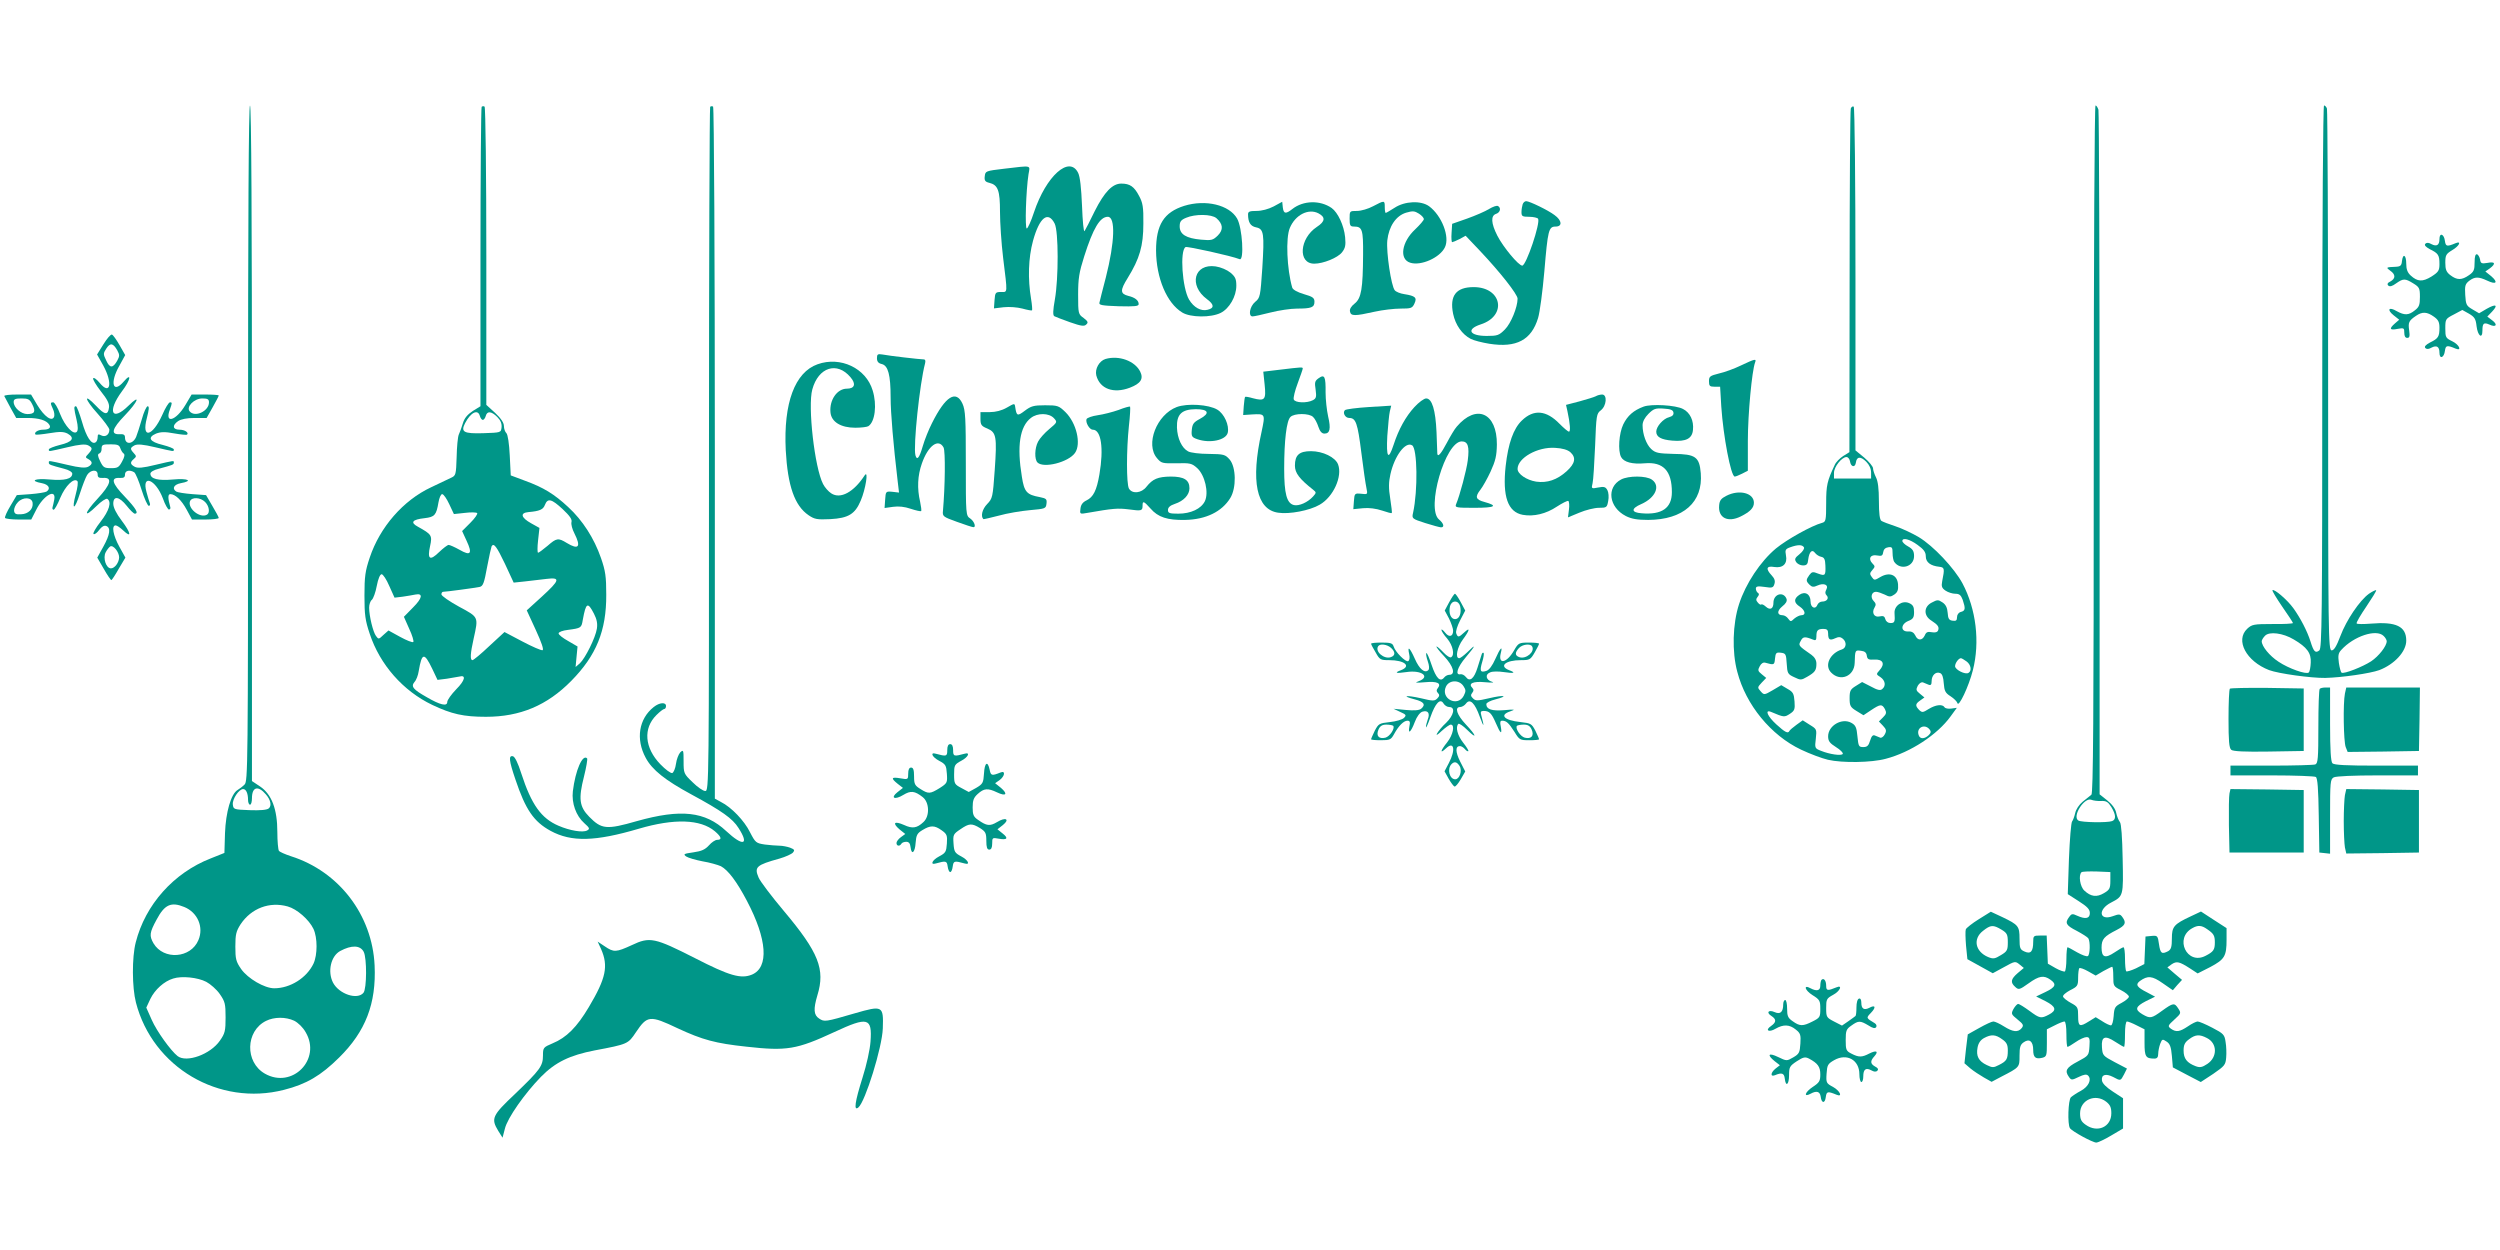 <?xml version="1.0" standalone="no"?>
<!DOCTYPE svg PUBLIC "-//W3C//DTD SVG 20010904//EN"
 "http://www.w3.org/TR/2001/REC-SVG-20010904/DTD/svg10.dtd">
<svg version="1.0" xmlns="http://www.w3.org/2000/svg"
 width="1280pt" height="640pt" viewBox="0 0 1280 640"
 preserveAspectRatio="xMidYMid meet">
<g transform="translate(0,640) scale(0.1,-0.1)"
fill="#009688" stroke="none">
<path d="M1270 4130 c0 -1666 -1 -1731 -18 -1747 -10 -10 -26 -22 -36 -28 -33
-20 -60 -113 -64 -221 l-3 -101 -70 -28 c-190 -74 -335 -237 -384 -430 -20
-77 -19 -231 1 -308 86 -332 426 -532 758 -447 115 29 189 73 282 165 136 134
191 277 182 472 -12 258 -182 481 -428 559 -30 10 -58 22 -62 28 -4 6 -8 49
-8 96 0 117 -29 193 -88 233 l-42 28 0 1730 c0 1146 -3 1729 -10 1729 -7 0
-10 -583 -10 -1730z m91 -1797 c25 -28 31 -59 15 -72 -9 -8 -44 -11 -98 -9
-81 3 -83 4 -86 29 -3 27 31 79 53 79 15 0 25 -22 25 -56 0 -13 5 -24 10 -24
6 0 10 15 10 33 0 58 31 67 71 20z m-417 -577 c68 -28 100 -103 72 -169 -39
-94 -178 -104 -230 -17 -22 39 -21 54 16 122 41 77 74 92 142 64z m529 3 c47
-13 109 -67 132 -115 21 -45 21 -133 0 -178 -35 -73 -119 -126 -201 -126 -50
0 -135 50 -169 98 -27 39 -30 52 -30 116 0 62 4 78 27 114 55 82 148 117 241
91z m389 -232 c17 -32 16 -190 -1 -210 -31 -38 -125 -7 -156 52 -29 57 -11
136 37 162 58 31 102 30 120 -4z m-806 -154 c21 -11 53 -39 69 -62 27 -39 30
-50 30 -120 0 -69 -3 -82 -29 -119 -48 -70 -171 -115 -217 -79 -35 28 -106
126 -132 185 l-28 63 21 45 c23 47 70 90 117 104 43 14 125 6 169 -17z m450
-199 c20 -10 45 -34 59 -59 82 -139 -69 -292 -209 -212 -103 59 -99 218 6 270
42 21 101 21 144 1z"/>
<path d="M2466 5853 c-3 -3 -6 -350 -6 -770 l0 -763 -39 -24 c-27 -18 -43 -36
-51 -63 -6 -21 -16 -47 -21 -58 -5 -11 -10 -63 -11 -115 -3 -90 -4 -95 -28
-106 -14 -7 -60 -29 -103 -49 -143 -67 -262 -204 -314 -360 -23 -68 -27 -97
-27 -195 0 -98 4 -127 27 -195 52 -158 171 -293 320 -364 99 -47 160 -61 275
-61 175 0 313 58 437 184 128 130 180 257 179 441 0 93 -4 122 -27 188 -35
101 -94 193 -168 261 -72 67 -126 100 -222 135 l-72 27 -5 101 c-3 62 -10 107
-17 115 -7 6 -13 23 -13 37 0 16 -15 39 -45 67 l-45 41 0 761 c0 419 -4 763
-9 766 -4 3 -11 3 -15 -1z m-9 -1583 c3 -11 10 -20 15 -20 5 0 12 9 15 20 7
27 29 25 59 -5 17 -17 24 -34 22 -53 -3 -27 -3 -27 -94 -30 -100 -3 -116 6
-93 51 29 56 66 74 76 37z m-157 -451 l24 -51 56 6 c31 4 59 3 63 -1 4 -4 -11
-26 -35 -50 l-42 -42 23 -50 c31 -66 21 -79 -36 -46 -25 14 -50 25 -56 25 -6
0 -28 -17 -49 -37 -47 -46 -61 -37 -46 31 12 55 8 60 -62 99 -41 22 -30 37 34
44 52 6 60 16 71 81 4 23 12 42 19 42 7 0 23 -23 36 -51z m581 -26 c36 -34 49
-52 45 -66 -3 -11 4 -37 15 -58 35 -69 22 -86 -39 -49 -44 27 -52 26 -99 -15
-23 -19 -44 -35 -48 -35 -4 0 -4 29 0 64 l7 63 -43 24 c-52 29 -57 53 -14 57
58 5 76 13 85 37 14 36 34 31 91 -22z m-296 -279 l45 -97 57 6 c32 4 82 10
111 13 73 9 69 -6 -24 -91 l-77 -70 46 -100 c30 -65 42 -101 35 -104 -7 -2
-53 18 -104 45 l-91 48 -78 -72 c-42 -40 -81 -72 -86 -72 -13 0 -11 34 6 110
25 113 27 109 -75 164 -49 27 -90 55 -90 63 0 7 4 13 9 13 15 0 164 20 187 25
17 4 23 19 38 102 10 54 21 101 23 106 11 19 26 -1 68 -89z m-592 -114 l27
-60 42 5 c24 4 53 8 65 11 40 8 36 -18 -12 -66 l-47 -48 27 -61 c16 -34 25
-65 21 -68 -4 -4 -34 8 -67 26 l-60 33 -26 -23 c-24 -23 -25 -23 -38 -5 -15
20 -35 102 -35 145 0 16 6 34 14 40 7 6 19 38 25 71 7 37 17 60 25 60 7 0 25
-27 39 -60z m1048 -142 c15 -29 19 -51 15 -77 -7 -46 -60 -152 -87 -177 l-22
-19 5 53 5 52 -48 28 c-27 15 -49 32 -49 39 0 7 21 15 48 18 68 9 69 10 76 52
16 88 25 93 57 31z m-828 -282 l27 -57 48 6 c26 4 54 9 64 11 36 10 29 -20
-16 -65 -25 -26 -46 -55 -46 -65 0 -24 -36 -16 -106 25 -69 39 -81 54 -62 77
9 9 19 35 22 57 16 94 28 96 69 11z"/>
<path d="M3636 5853 c-3 -3 -6 -793 -6 -1755 0 -1713 0 -1748 -19 -1748 -11 0
-40 20 -65 45 -45 43 -46 46 -46 107 0 58 -1 61 -17 46 -9 -10 -19 -36 -22
-59 -3 -23 -12 -44 -19 -47 -8 -2 -35 18 -61 45 -81 84 -89 184 -20 252 17 17
35 31 40 31 5 0 9 7 9 15 0 21 -33 19 -63 -5 -76 -60 -93 -164 -41 -260 33
-62 100 -115 233 -187 157 -85 212 -124 242 -172 57 -88 24 -97 -63 -16 -108
101 -232 114 -457 51 -156 -45 -181 -42 -244 22 -51 52 -56 92 -27 206 12 48
19 90 16 93 -23 24 -60 -61 -73 -168 -7 -61 16 -126 59 -164 27 -24 29 -29 14
-37 -22 -12 -88 -1 -146 24 -89 38 -139 108 -191 268 -17 54 -33 86 -43 88
-23 5 -20 -22 13 -119 52 -155 94 -216 180 -263 107 -58 228 -55 452 11 181
53 315 49 389 -13 34 -29 38 -44 12 -44 -10 0 -29 -13 -42 -28 -20 -22 -38
-30 -80 -36 -49 -7 -53 -9 -37 -21 10 -7 48 -18 84 -25 37 -6 78 -18 94 -25
37 -20 81 -78 133 -177 104 -197 114 -341 26 -378 -56 -23 -114 -7 -293 85
-205 104 -230 110 -322 66 -81 -37 -92 -38 -139 -6 l-36 24 17 -37 c39 -88 26
-150 -62 -298 -61 -103 -115 -157 -186 -186 -47 -20 -49 -22 -49 -62 0 -54
-15 -74 -142 -196 -119 -112 -125 -127 -87 -190 l22 -35 12 46 c13 55 102 181
185 266 74 75 147 110 275 135 170 32 171 33 211 93 58 86 71 88 214 20 127
-59 193 -77 352 -94 206 -23 256 -15 450 75 172 80 194 74 185 -49 -3 -42 -20
-119 -41 -185 -39 -124 -46 -173 -21 -152 35 29 122 308 125 405 4 116 -1 118
-143 77 -151 -44 -156 -45 -183 -27 -28 18 -30 48 -9 119 41 133 7 219 -171
431 -64 76 -123 154 -130 172 -23 54 -12 64 107 97 31 9 62 23 69 31 10 12 8
16 -15 25 -14 5 -39 10 -54 10 -16 0 -49 3 -75 6 -45 7 -48 9 -76 63 -29 59
-95 128 -149 155 l-31 17 0 1769 c0 977 -4 1771 -9 1774 -4 3 -11 3 -15 -1z"/>
<path d="M9476 5844 c-3 -9 -6 -408 -6 -887 l-1 -872 -32 -20 c-17 -11 -37
-31 -43 -45 -39 -83 -44 -104 -44 -196 0 -89 -2 -96 -21 -101 -53 -14 -180
-85 -236 -131 -80 -67 -155 -180 -189 -285 -33 -101 -37 -244 -9 -347 44 -169
172 -325 326 -398 46 -22 108 -45 138 -52 73 -17 223 -15 296 5 127 33 265
124 332 217 l32 44 -29 -4 c-15 -2 -31 1 -34 7 -11 17 -45 13 -81 -9 -30 -19
-34 -19 -49 -5 -21 22 -20 31 6 49 l21 15 -23 19 c-20 16 -21 21 -11 41 8 13
18 20 27 17 8 -3 21 -9 29 -12 11 -4 15 1 15 19 0 29 21 50 43 41 11 -4 17
-21 19 -52 3 -40 8 -50 35 -67 17 -11 33 -27 35 -35 6 -24 58 85 79 168 37
145 17 313 -53 445 -42 78 -149 192 -224 237 -32 19 -85 44 -118 55 -34 11
-67 24 -73 28 -9 6 -13 38 -13 101 0 64 -5 103 -15 122 -8 16 -15 37 -15 46 0
9 -20 34 -45 55 l-45 37 0 878 c0 505 -4 879 -9 882 -5 3 -12 -1 -15 -10z m-4
-1806 c4 -29 26 -34 30 -7 4 32 24 34 53 5 16 -16 25 -36 25 -56 l0 -30 -95 0
-95 0 0 29 c0 31 40 81 64 81 8 0 16 -10 18 -22z m346 -428 c32 -23 42 -37 42
-58 0 -31 24 -49 70 -54 26 -3 27 -9 14 -74 -5 -26 -2 -35 17 -48 13 -9 36
-16 50 -16 21 0 29 -7 38 -31 15 -45 14 -56 -9 -62 -12 -3 -20 -14 -20 -27 0
-16 -5 -21 -22 -18 -19 2 -24 10 -26 41 -2 26 -10 42 -27 53 -21 14 -26 14
-54 -1 -42 -21 -43 -67 -3 -92 34 -22 42 -33 35 -51 -4 -9 -15 -12 -32 -9 -21
4 -29 1 -36 -16 -13 -28 -37 -28 -49 0 -7 14 -18 21 -35 20 -40 -3 -41 36 -2
53 26 10 31 18 31 46 0 27 -5 37 -25 46 -35 16 -77 -13 -75 -50 3 -46 1 -52
-21 -52 -12 0 -23 8 -26 20 -4 15 -11 18 -29 14 -28 -7 -43 19 -26 46 8 13 7
21 -5 33 -18 18 -11 47 12 47 9 0 29 -7 44 -14 25 -13 31 -13 50 0 17 12 21
24 19 52 -4 49 -43 65 -90 38 -30 -18 -32 -18 -44 -1 -12 16 -11 21 2 36 15
17 15 20 1 34 -24 24 -10 48 24 41 23 -4 28 -2 31 17 2 14 11 23 26 25 19 3
22 -1 22 -30 0 -18 4 -38 8 -44 31 -46 102 -27 102 29 0 25 -7 36 -30 49 -17
9 -30 22 -30 28 0 19 37 10 78 -20z m-582 -12 c4 -6 -5 -21 -22 -35 -24 -19
-27 -26 -18 -40 6 -10 22 -18 35 -18 19 0 25 6 27 30 5 40 20 55 35 34 7 -9
21 -18 32 -20 15 -3 20 -13 21 -44 2 -52 -1 -55 -37 -42 -27 11 -32 10 -45 -7
-18 -25 -18 -31 1 -50 12 -12 21 -13 40 -4 33 15 59 4 46 -20 -7 -13 -7 -22 1
-30 14 -14 2 -32 -22 -32 -10 0 -20 -7 -24 -15 -10 -28 -36 -17 -36 15 0 38
-28 55 -58 34 -29 -20 -28 -40 3 -60 28 -19 33 -44 8 -44 -9 0 -25 -8 -36 -17
-18 -17 -19 -17 -32 0 -6 9 -19 17 -28 17 -29 0 -30 22 -2 45 19 15 26 27 22
39 -16 40 -67 25 -67 -20 0 -31 -17 -40 -39 -20 -10 9 -20 14 -23 11 -3 -3
-11 1 -18 10 -10 11 -10 18 -1 29 8 10 9 16 1 21 -5 3 -10 13 -10 21 0 12 9
14 44 9 39 -6 45 -5 51 15 5 15 1 28 -14 44 -32 34 -27 50 13 43 45 -7 69 17
60 60 -5 27 -3 32 22 41 39 14 61 14 70 0z m124 -441 c0 -32 8 -38 36 -25 17
8 27 8 39 -2 21 -17 19 -47 -4 -55 -62 -19 -92 -83 -55 -119 47 -48 118 -18
120 50 2 66 2 66 32 62 19 -2 28 -9 30 -25 3 -19 9 -22 40 -20 43 2 55 -22 25
-55 -18 -20 -17 -21 5 -35 25 -17 29 -45 9 -61 -10 -9 -25 -5 -58 13 l-45 23
-32 -20 c-28 -17 -32 -25 -32 -63 0 -39 4 -46 35 -65 l36 -22 39 26 c48 32 56
32 71 5 9 -18 7 -25 -10 -42 l-21 -21 21 -22 c17 -18 19 -26 9 -44 -6 -12 -17
-19 -23 -17 -7 3 -19 8 -27 11 -11 5 -18 -3 -25 -26 -8 -26 -15 -33 -35 -33
-23 0 -25 4 -30 55 -4 45 -9 57 -31 69 -48 27 -119 -14 -119 -69 0 -24 8 -35
40 -55 23 -14 38 -30 35 -35 -7 -11 -68 -2 -112 16 -31 12 -32 14 -26 62 5 48
5 49 -31 71 l-36 23 -32 -23 c-18 -13 -34 -27 -36 -31 -7 -16 -23 -7 -67 33
-46 42 -61 78 -27 64 66 -28 68 -28 96 -10 24 16 27 23 24 63 -3 40 -7 49 -36
65 l-32 19 -44 -26 c-43 -25 -44 -25 -61 -6 -18 20 -17 21 5 45 l23 24 -23 19
c-20 16 -21 21 -10 41 7 14 18 21 28 18 46 -13 47 -12 50 21 3 29 6 33 30 30
25 -3 27 -7 30 -56 3 -49 5 -54 38 -69 33 -16 36 -16 67 2 40 23 47 33 47 67
0 18 -9 33 -25 45 -69 48 -68 48 -55 72 11 22 21 23 63 6 13 -6 17 -2 17 17 0
31 7 38 37 38 17 0 23 -6 23 -23z m708 -143 c23 -16 29 -48 11 -59 -16 -11
-69 16 -69 34 0 16 18 41 30 41 3 0 16 -7 28 -16z m-189 -348 c9 -11 8 -18 -4
-30 -21 -20 -44 -21 -51 -1 -15 38 29 62 55 31z"/>
<path d="M10720 4100 c0 -1395 -3 -1761 -12 -1769 -7 -6 -27 -22 -45 -36 -18
-15 -34 -39 -38 -58 -4 -17 -11 -37 -16 -43 -5 -6 -12 -92 -16 -192 l-6 -180
56 -36 c44 -28 57 -42 57 -61 0 -28 -22 -33 -66 -13 -23 11 -28 10 -40 -7 -23
-31 -16 -43 39 -71 28 -15 55 -32 59 -38 11 -17 9 -84 -2 -91 -6 -4 -30 5 -55
19 -24 14 -46 26 -49 26 -3 0 -6 -27 -6 -59 0 -33 -4 -62 -8 -65 -4 -2 -26 5
-47 17 l-40 23 -3 72 -3 72 -34 0 c-33 0 -35 -2 -35 -32 0 -50 -13 -64 -44
-50 -23 10 -26 17 -26 66 0 64 -6 71 -87 110 l-60 28 -61 -38 c-34 -21 -64
-45 -67 -52 -3 -8 -2 -45 1 -83 l7 -70 65 -36 65 -36 57 31 c56 31 58 32 80
14 l22 -18 -31 -26 c-36 -31 -39 -48 -13 -71 17 -16 22 -15 68 18 54 39 78 43
112 19 33 -23 27 -38 -25 -63 l-48 -23 48 -24 c54 -28 59 -47 17 -69 -40 -21
-46 -20 -100 20 -26 19 -52 35 -57 35 -5 0 -16 -12 -24 -26 -13 -25 -12 -27
21 -54 30 -24 32 -30 21 -44 -19 -23 -45 -20 -91 9 -22 14 -46 25 -54 25 -8 0
-40 -15 -72 -33 l-59 -33 -9 -74 -8 -74 30 -26 c17 -14 49 -35 70 -47 l39 -22
49 26 c95 49 94 48 94 108 0 44 4 57 22 69 29 20 48 4 48 -40 0 -38 12 -48 46
-40 23 6 24 11 24 76 l0 70 40 20 c21 11 44 20 50 20 6 0 10 -27 10 -65 0 -36
2 -65 6 -65 3 0 22 11 42 25 20 14 45 25 55 25 15 0 18 -7 15 -47 -3 -47 -4
-48 -60 -78 -59 -31 -68 -47 -45 -79 12 -17 15 -17 50 0 27 13 40 15 48 7 20
-20 2 -57 -37 -78 -21 -11 -43 -26 -51 -33 -14 -14 -18 -138 -5 -158 10 -16
116 -74 135 -74 8 0 43 16 76 36 l61 36 0 78 0 77 -52 34 c-34 22 -54 42 -56
57 -4 30 19 37 57 18 39 -21 38 -21 56 13 l15 30 -63 33 c-60 32 -62 34 -65
76 -4 55 15 63 68 28 22 -14 42 -26 45 -26 3 0 5 29 5 65 0 38 4 65 10 65 6 0
29 -9 50 -20 l40 -20 0 -69 c0 -72 6 -81 51 -81 13 0 19 7 19 24 0 14 5 37 10
51 10 26 12 26 33 12 17 -11 23 -27 27 -73 l5 -59 72 -38 71 -37 64 42 c58 40
63 46 66 83 2 22 1 58 -3 80 -5 37 -10 43 -68 73 -34 18 -68 32 -75 32 -7 0
-30 -11 -50 -25 -42 -28 -60 -31 -87 -12 -17 13 -16 16 18 47 34 31 35 33 20
56 -20 31 -26 30 -83 -11 -55 -40 -61 -41 -101 -18 -40 24 -36 39 18 67 l47
23 -41 22 c-52 26 -61 40 -37 58 40 29 63 27 117 -11 l52 -36 23 27 24 26 -38
32 -37 32 22 16 c26 17 39 14 95 -22 l38 -25 65 33 c73 39 83 55 83 140 l0 59
-65 42 -66 43 -51 -24 c-88 -41 -98 -53 -98 -114 0 -43 -4 -56 -19 -65 -33
-17 -40 -12 -47 36 -6 43 -8 45 -38 42 l-31 -3 -3 -71 -3 -70 -43 -22 c-24
-11 -47 -18 -50 -15 -3 4 -6 33 -6 65 0 32 -3 58 -8 58 -4 0 -24 -12 -45 -26
-49 -33 -67 -26 -67 24 0 44 13 58 78 91 44 23 50 36 29 65 -12 17 -17 17 -50
5 -70 -25 -77 35 -8 70 63 33 63 32 59 224 -2 110 -7 179 -14 188 -7 8 -15 29
-19 47 -4 21 -21 44 -46 64 l-39 31 0 1741 c0 958 -3 1751 -6 1764 -4 12 -10
22 -15 22 -5 0 -9 -748 -9 -1760z m37 -1801 c27 1 36 -4 53 -31 24 -40 25 -64
4 -72 -24 -9 -157 -7 -173 3 -33 21 31 121 67 106 9 -4 32 -7 49 -6z m48 -408
c0 -40 -4 -47 -33 -64 -37 -22 -67 -18 -100 13 -22 20 -31 78 -15 94 4 4 39 5
78 4 l70 -3 0 -44z m-557 -251 c28 -17 32 -25 32 -64 0 -40 -3 -47 -35 -66
-31 -19 -39 -21 -66 -10 -66 28 -79 93 -26 134 39 31 52 32 95 6z m1052 3 c34
-23 40 -33 40 -68 0 -38 -7 -48 -48 -69 -95 -49 -161 91 -67 142 28 16 47 15
75 -5z m-531 -215 c22 12 42 22 45 22 4 0 6 -22 6 -50 0 -48 1 -50 40 -70 22
-11 40 -26 40 -33 0 -6 -17 -21 -38 -32 -34 -18 -37 -24 -40 -67 -2 -27 -8
-48 -14 -48 -6 0 -26 9 -44 21 l-34 21 -34 -21 c-49 -31 -56 -27 -56 27 0 44
-2 48 -37 67 -20 11 -38 25 -40 32 -3 7 14 21 36 33 38 19 41 23 41 64 0 23 3
45 6 49 4 3 24 -4 45 -16 l39 -22 39 23z m-518 -349 c23 -16 29 -28 29 -57 0
-45 -6 -55 -46 -75 -27 -14 -33 -14 -62 0 -42 20 -55 46 -47 89 4 23 15 39 33
49 37 20 59 19 93 -6z m1049 6 c53 -27 54 -97 2 -132 -27 -18 -38 -20 -60 -12
-45 17 -62 39 -62 80 0 29 6 42 28 58 33 25 54 26 92 6z m-516 -326 c20 -16
26 -29 26 -59 0 -70 -71 -102 -131 -59 -23 16 -29 28 -29 59 0 68 78 103 134
59z"/>
<path d="M11890 4471 c0 -1239 -2 -1390 -15 -1401 -20 -16 -29 -7 -45 45 -17
54 -52 121 -88 171 -31 43 -99 101 -107 92 -3 -2 20 -40 50 -84 30 -43 55 -81
55 -84 0 -3 -47 -6 -104 -5 -97 0 -106 -2 -130 -24 -63 -59 -5 -167 112 -212
48 -18 215 -41 287 -40 85 2 230 23 277 40 78 30 138 95 138 151 0 73 -52 98
-181 87 -38 -3 -71 -3 -73 1 -3 4 20 43 50 87 29 43 52 80 50 83 -3 2 -19 -6
-37 -18 -48 -35 -115 -134 -146 -216 -20 -53 -33 -74 -45 -74 -17 0 -18 72
-18 1379 0 759 -3 1386 -6 1395 -3 9 -10 16 -15 16 -5 0 -9 -581 -9 -1389z
m-146 -1345 c68 -40 90 -70 87 -119 -1 -23 -5 -45 -10 -50 -12 -12 -103 20
-155 55 -46 30 -86 79 -86 105 0 6 8 19 17 28 22 23 92 14 147 -19z m460 18
c9 -8 16 -21 16 -27 0 -25 -41 -77 -80 -103 -43 -28 -139 -66 -151 -58 -4 2
-10 24 -14 50 -5 37 -3 50 12 66 64 71 180 109 217 72z"/>
<path d="M5140 5536 c-93 -11 -95 -12 -98 -38 -3 -22 2 -29 23 -34 45 -11 55
-39 55 -149 0 -55 7 -161 16 -235 23 -188 24 -175 -11 -175 -28 0 -30 -3 -33
-42 l-3 -42 50 6 c30 3 69 0 96 -7 25 -7 47 -11 49 -9 2 2 0 29 -5 59 -17 102
-14 209 10 297 33 120 77 155 111 88 20 -40 20 -280 1 -388 -10 -56 -11 -81
-3 -86 5 -3 42 -17 81 -31 57 -20 73 -22 83 -11 11 10 8 16 -14 33 -27 19 -28
22 -28 119 0 83 5 114 31 196 46 145 81 203 121 203 40 0 36 -129 -10 -310
-17 -63 -31 -122 -33 -130 -3 -12 13 -15 99 -18 82 -2 102 0 102 11 0 19 -19
34 -53 42 -42 11 -43 28 -3 92 61 99 80 164 80 278 1 85 -3 107 -22 142 -25
48 -47 63 -91 63 -45 0 -86 -42 -136 -141 -24 -50 -48 -96 -52 -102 -5 -7 -10
51 -13 128 -4 94 -10 150 -20 170 -45 91 -164 -16 -226 -202 -15 -46 -32 -83
-37 -83 -10 0 -4 194 9 278 8 48 21 45 -126 28z"/>
<path d="M6521 5343 c-27 -14 -61 -23 -88 -23 -34 0 -43 -3 -43 -17 0 -41 12
-61 41 -67 40 -8 43 -31 32 -209 -10 -145 -11 -152 -37 -173 -28 -24 -36 -74
-13 -74 8 0 49 9 92 20 43 11 104 20 136 20 73 0 89 6 89 35 0 20 -9 26 -54
39 -34 10 -57 23 -60 34 -27 94 -34 254 -12 305 28 67 95 101 146 75 38 -20
35 -42 -8 -70 -89 -59 -98 -188 -13 -188 46 0 120 30 142 58 17 22 20 36 16
78 -6 60 -37 126 -69 149 -59 41 -145 39 -201 -5 -34 -27 -45 -25 -49 8 l-3
29 -44 -24z"/>
<path d="M7030 5344 c-24 -13 -61 -24 -82 -24 -38 0 -38 0 -38 -40 0 -35 3
-40 23 -40 42 0 47 -16 46 -144 -1 -174 -9 -223 -43 -250 -18 -14 -27 -29 -24
-41 4 -24 24 -24 126 -1 40 9 100 16 133 16 54 0 60 2 71 26 14 30 5 39 -52
48 -21 3 -43 12 -49 20 -18 22 -44 194 -38 255 8 72 44 126 96 142 34 10 44 9
66 -5 14 -9 25 -21 25 -28 0 -6 -20 -29 -44 -52 -70 -65 -83 -153 -26 -171 55
-18 153 26 178 79 26 53 -16 162 -81 210 -41 30 -124 27 -177 -8 -22 -14 -42
-26 -45 -26 -3 0 -5 14 -5 30 0 35 -1 35 -60 4z"/>
<path d="M7796 5354 c-3 -9 -6 -27 -6 -40 0 -21 4 -24 39 -24 22 0 43 -5 46
-10 13 -21 -61 -240 -81 -240 -19 0 -98 95 -128 154 -32 63 -34 102 -6 111 21
7 27 30 10 40 -6 4 -26 -3 -46 -15 -19 -12 -70 -34 -112 -49 l-77 -27 -3 -47
c-2 -26 0 -47 3 -47 3 0 20 7 38 16 l31 17 75 -79 c101 -107 191 -221 191
-243 0 -44 -34 -127 -65 -158 -30 -30 -38 -33 -93 -33 -88 0 -107 34 -31 59
137 44 109 191 -36 191 -90 0 -124 -44 -105 -137 12 -57 46 -105 90 -128 15
-8 58 -19 95 -25 139 -22 216 19 250 132 9 29 23 136 32 238 18 213 22 230 58
230 35 0 33 31 -6 59 -33 25 -128 71 -145 71 -7 0 -15 -7 -18 -16z"/>
<path d="M6063 5346 c-104 -33 -144 -97 -144 -229 1 -141 55 -269 134 -317 42
-26 147 -27 197 -2 44 22 80 84 80 139 0 34 -5 46 -30 67 -17 14 -49 28 -76
32 -110 16 -140 -97 -44 -168 37 -27 38 -46 3 -54 -34 -9 -71 12 -95 52 -35
60 -48 251 -18 269 8 5 234 -45 277 -62 24 -10 14 161 -13 208 -40 70 -161 99
-271 65z m165 -63 c34 -30 37 -59 7 -89 -25 -24 -32 -26 -86 -21 -76 7 -109
27 -109 68 0 24 6 33 33 44 46 20 130 19 155 -2z"/>
<path d="M12490 5176 c0 -31 -14 -40 -41 -26 -14 8 -24 9 -31 2 -7 -7 1 -16
23 -28 43 -21 49 -30 49 -76 0 -33 -5 -41 -41 -64 -46 -28 -71 -27 -107 6 -16
15 -22 32 -22 60 0 45 -17 55 -22 13 -2 -23 -8 -28 -33 -29 -49 -2 -50 -3 -27
-20 28 -19 28 -40 1 -55 -15 -7 -18 -14 -11 -21 7 -7 20 -4 40 11 37 26 46 26
88 0 31 -19 34 -25 34 -69 0 -41 -4 -52 -26 -69 -32 -26 -53 -26 -93 -4 -40
24 -52 8 -16 -21 l29 -23 -22 -19 c-31 -27 -27 -36 13 -28 33 6 35 5 35 -20 0
-17 5 -26 15 -26 12 0 14 8 10 38 -6 41 -2 50 35 75 32 22 56 21 91 -4 23 -16
29 -28 29 -57 0 -46 -6 -55 -49 -76 -22 -12 -30 -21 -23 -28 7 -7 17 -6 31 2
27 14 41 5 41 -26 0 -35 24 -26 28 10 4 28 10 30 55 11 34 -14 18 21 -18 38
-33 16 -35 20 -35 65 0 48 1 50 44 72 l43 23 34 -19 c29 -17 35 -27 39 -64 6
-50 30 -68 30 -23 0 38 7 44 36 31 34 -16 44 0 14 22 l-25 19 24 25 c33 35 21
42 -27 15 l-39 -23 -34 20 c-31 18 -34 24 -37 74 -3 47 0 56 20 72 29 22 48
22 93 1 46 -22 57 -9 20 23 l-30 24 23 16 c32 24 27 36 -12 28 -30 -5 -35 -3
-38 17 -2 12 -9 24 -15 27 -9 2 -13 -10 -13 -41 0 -39 -4 -49 -29 -66 -37 -26
-61 -26 -95 0 -21 16 -26 29 -26 64 0 39 4 45 35 64 36 21 50 49 18 36 -45
-19 -51 -17 -55 11 -4 36 -28 45 -28 10z"/>
<path d="M530 4638 l-33 -53 32 -57 c49 -90 36 -155 -19 -88 -15 18 -30 29
-33 23 -3 -5 15 -35 39 -66 33 -41 45 -64 42 -84 -5 -40 -22 -38 -66 9 -66 69
-60 35 7 -39 33 -37 61 -75 61 -83 0 -26 -21 -40 -42 -29 -15 8 -18 6 -18 -10
0 -11 -5 -23 -11 -26 -20 -13 -47 27 -69 105 -13 44 -27 80 -31 80 -12 0 -11
-9 3 -69 8 -35 8 -55 1 -62 -17 -17 -60 28 -85 91 -12 33 -29 60 -35 60 -16 0
-16 -3 -2 -34 7 -14 9 -32 6 -40 -11 -27 -50 1 -86 60 l-32 54 -70 0 c-39 0
-69 -3 -67 -8 2 -4 16 -31 32 -60 l29 -52 59 0 c57 0 96 -12 110 -34 11 -16
-1 -26 -32 -26 -26 0 -48 -15 -38 -25 2 -2 34 1 71 7 54 9 73 8 93 -2 39 -22
25 -43 -39 -58 -31 -8 -57 -18 -57 -23 0 -12 -4 -12 95 11 63 15 91 17 106 10
23 -13 24 -18 2 -43 -17 -18 -17 -19 0 -28 22 -13 22 -26 -2 -39 -15 -7 -43
-5 -106 10 -100 23 -95 23 -95 11 0 -10 6 -12 78 -31 25 -6 42 -17 42 -25 0
-27 -39 -37 -116 -30 -77 7 -105 -7 -39 -19 35 -7 46 -28 23 -43 -7 -4 -44
-10 -82 -13 l-70 -5 -32 -54 c-18 -30 -31 -58 -28 -63 3 -4 34 -8 69 -8 l65 0
25 49 c37 75 103 112 93 54 -3 -16 -7 -33 -9 -40 -2 -6 0 -12 5 -13 5 -1 21
27 35 62 26 61 69 103 87 85 5 -4 1 -35 -8 -67 -23 -86 -6 -83 21 3 13 40 29
82 37 95 18 28 54 30 54 3 0 -15 6 -19 27 -18 51 4 41 -33 -28 -107 -69 -74
-73 -104 -5 -37 24 24 49 40 55 37 24 -15 10 -61 -34 -117 -25 -32 -41 -60
-36 -63 5 -4 18 6 29 21 13 17 25 24 36 20 24 -9 20 -43 -15 -106 l-31 -56 33
-57 c18 -32 36 -58 39 -58 3 0 20 26 38 58 l34 57 -31 56 c-32 58 -41 109 -19
109 7 0 24 -12 39 -26 44 -42 40 -13 -7 49 -29 38 -44 69 -44 88 0 42 30 38
69 -11 17 -22 36 -40 41 -40 22 0 6 27 -51 87 -66 68 -74 99 -26 96 21 -1 27
3 27 18 0 20 24 25 47 11 7 -4 24 -45 38 -90 14 -45 31 -82 37 -82 5 0 8 6 5
14 -3 8 -11 34 -17 57 -26 94 47 65 84 -33 11 -32 26 -57 31 -57 6 1 9 6 7 12
-13 46 -13 67 0 67 25 0 57 -30 84 -80 l27 -50 69 0 c37 0 68 4 68 8 0 4 -15
32 -33 62 l-32 55 -70 5 c-39 3 -76 9 -82 13 -24 15 -13 36 22 43 66 12 38 26
-39 19 -77 -7 -116 3 -116 30 0 8 17 19 43 25 71 19 77 21 77 31 0 12 5 12
-94 -11 -65 -16 -91 -18 -106 -10 -24 13 -25 23 -5 40 14 12 14 15 0 30 -20
22 -19 27 4 40 15 7 43 5 106 -10 99 -23 95 -23 95 -11 0 5 -26 15 -57 23 -67
16 -80 38 -34 58 24 9 45 10 93 1 34 -6 64 -9 66 -6 10 10 -12 25 -39 25 -35
0 -39 22 -7 44 15 10 45 16 84 16 l62 0 31 55 c17 30 31 57 31 60 0 3 -31 5
-69 5 l-70 0 -32 -54 c-49 -82 -108 -98 -79 -22 12 34 12 36 0 36 -6 0 -24
-29 -39 -64 -51 -113 -108 -125 -79 -16 11 43 13 60 4 60 -6 0 -20 -30 -30
-67 -11 -38 -24 -78 -29 -90 -17 -39 -57 -41 -57 -3 0 14 -7 18 -27 17 -48 -3
-40 28 26 96 69 72 84 114 18 49 -85 -83 -109 -29 -33 74 45 59 52 100 10 51
-56 -66 -73 -7 -23 80 l30 55 -29 51 c-16 28 -33 52 -39 54 -6 2 -25 -20 -43
-49z m70 -31 c13 -24 13 -30 0 -54 -22 -39 -38 -39 -56 1 -16 33 -16 36 0 61
20 31 35 29 56 -8z m-435 -277 c19 -37 13 -50 -25 -50 -32 0 -70 33 -70 62 0
14 8 18 40 18 34 0 42 -4 55 -30z m905 10 c0 -45 -72 -79 -99 -46 -19 23 23
66 65 66 27 0 34 -4 34 -20z m-454 -235 c4 -11 11 -23 17 -27 7 -4 5 -18 -8
-41 -16 -30 -23 -34 -57 -34 -34 0 -40 4 -55 35 -13 26 -14 37 -5 40 7 2 12
12 12 21 0 25 4 26 49 26 33 0 42 -4 47 -20z m-449 -280 c4 -31 -22 -57 -59
-58 -26 -2 -34 2 -36 18 -1 11 7 31 19 43 26 29 73 27 76 -3z m883 5 c21 -21
26 -55 10 -65 -35 -21 -101 32 -87 69 9 22 53 20 77 -4z m-440 -284 c-1 -27
-23 -56 -42 -56 -25 0 -42 53 -27 82 6 12 17 26 23 30 15 10 46 -28 46 -56z"/>
<path d="M4490 4566 c0 -17 7 -26 25 -30 32 -8 45 -55 45 -171 0 -79 14 -242
36 -428 l7 -59 -34 4 c-34 3 -34 2 -37 -40 l-3 -43 43 6 c29 4 59 1 91 -10 27
-9 51 -14 53 -12 3 2 0 24 -5 48 -16 68 -13 134 9 196 32 92 85 130 111 82 10
-19 8 -198 -3 -324 -3 -29 0 -31 72 -57 41 -15 78 -27 83 -27 16 -2 6 29 -15
44 -23 15 -23 17 -23 283 0 230 -2 272 -17 305 -33 72 -87 39 -156 -99 -17
-33 -38 -86 -47 -117 -18 -62 -30 -77 -38 -48 -12 46 22 367 49 469 4 15 2 22
-8 22 -17 0 -174 18 -210 25 -24 4 -28 1 -28 -19z"/>
<path d="M5660 4562 c-32 -10 -55 -51 -47 -84 18 -69 88 -95 172 -63 55 21 71
45 53 82 -27 55 -109 85 -178 65z"/>
<path d="M8914 4529 c-33 -16 -84 -35 -112 -41 -47 -12 -52 -15 -52 -40 0 -24
4 -28 28 -28 l29 0 6 -102 c10 -150 49 -358 69 -358 5 0 22 7 38 15 l29 15 0
153 c0 136 21 359 37 401 8 21 0 19 -72 -15z"/>
<path d="M4186 4535 c-116 -41 -175 -198 -163 -440 10 -182 45 -284 117 -333
31 -21 43 -23 111 -20 93 5 127 26 156 95 25 58 41 160 20 129 -56 -86 -124
-123 -171 -92 -14 9 -33 30 -42 48 -43 83 -79 398 -55 484 31 114 127 145 196
62 29 -34 21 -58 -19 -58 -50 0 -90 -58 -84 -121 4 -49 53 -79 127 -79 31 0
61 4 67 8 34 22 45 109 22 183 -34 114 -165 176 -282 134z"/>
<path d="M6552 4507 l-84 -10 7 -67 c8 -77 1 -85 -60 -69 -20 6 -38 9 -40 7
-2 -2 -5 -23 -7 -48 l-3 -45 44 3 c70 4 70 4 50 -90 -56 -252 -26 -397 85
-413 57 -9 162 11 213 41 70 40 117 145 94 206 -14 37 -78 68 -139 68 -60 0
-82 -20 -82 -74 0 -38 23 -68 94 -124 16 -13 16 -15 -1 -34 -27 -30 -72 -50
-98 -44 -37 9 -50 58 -50 186 0 144 12 246 32 265 19 20 97 20 116 0 9 -8 21
-31 27 -50 8 -24 18 -35 31 -35 28 0 34 24 19 88 -7 32 -13 86 -13 122 1 82
-5 95 -35 74 -20 -14 -22 -21 -16 -59 5 -37 3 -45 -14 -54 -30 -16 -92 -14
-98 4 -3 8 6 45 20 82 14 38 26 72 26 76 0 8 -2 8 -118 -6z"/>
<path d="M8170 4371 c-8 -4 -46 -16 -83 -26 l-69 -18 7 -31 c14 -65 17 -106 8
-106 -5 0 -26 18 -48 40 -68 70 -132 76 -193 17 -43 -41 -70 -117 -83 -233
-17 -156 11 -236 88 -250 55 -10 119 5 174 42 28 18 55 32 59 29 4 -3 6 -23 3
-44 l-5 -40 58 24 c33 14 78 25 100 25 40 0 42 2 48 35 4 19 2 44 -4 55 -9 17
-17 20 -47 14 -35 -7 -36 -6 -29 22 4 16 9 102 13 192 6 156 7 164 29 181 30
23 34 81 7 81 -10 0 -25 -4 -33 -9z m-130 -286 c31 -28 25 -58 -19 -98 -49
-44 -99 -61 -156 -53 -49 8 -95 39 -95 65 0 56 102 114 192 108 38 -2 64 -10
78 -22z"/>
<path d="M7242 4316 c-45 -49 -81 -114 -107 -194 -27 -82 -38 -65 -32 46 4 53
9 110 13 126 l7 29 -114 -7 c-62 -4 -118 -11 -123 -16 -13 -13 1 -40 22 -40
34 0 43 -26 62 -177 10 -81 22 -163 26 -181 7 -34 7 -34 -27 -30 -33 3 -34 2
-37 -38 l-3 -41 50 5 c31 3 67 -2 97 -12 26 -9 49 -15 50 -13 2 1 -2 35 -8 74
-9 54 -8 85 1 125 21 94 77 169 111 148 27 -16 30 -231 5 -345 -7 -30 -6 -31
62 -53 38 -12 75 -22 81 -22 19 0 14 20 -10 40 -68 55 32 400 116 400 32 0 40
-26 31 -97 -6 -49 -41 -181 -60 -225 -7 -17 2 -18 95 -18 105 0 123 10 50 30
-45 12 -49 26 -20 63 11 14 35 56 52 93 25 55 31 80 32 138 1 163 -105 210
-206 91 -10 -11 -32 -48 -50 -82 -30 -57 -47 -76 -49 -55 0 4 -2 53 -4 109 -5
114 -23 173 -53 173 -11 0 -38 -20 -60 -44z"/>
<path d="M5155 4313 c-26 -15 -57 -23 -87 -23 l-48 0 0 -35 c0 -30 5 -37 35
-49 46 -20 50 -40 38 -213 -10 -139 -11 -145 -39 -174 -25 -26 -34 -62 -19
-77 1 -1 37 7 79 18 42 12 114 24 159 28 79 7 82 8 85 33 3 24 -1 27 -35 34
-66 12 -79 26 -91 104 -26 157 -11 257 46 301 34 27 93 26 118 -1 18 -20 18
-21 -24 -56 -23 -19 -49 -48 -57 -64 -18 -34 -19 -91 -3 -107 31 -31 158 1
192 49 33 47 7 154 -49 209 -34 33 -40 35 -104 35 -59 0 -72 -4 -104 -28 -38
-29 -42 -27 -49 18 -3 21 -3 21 -43 -2z"/>
<path d="M6025 4316 c-103 -39 -162 -191 -101 -262 22 -26 27 -27 99 -26 71 2
79 0 107 -25 39 -36 60 -125 39 -169 -19 -39 -72 -64 -136 -64 -46 0 -53 3
-53 19 0 13 11 23 35 31 46 15 75 47 75 80 0 43 -28 60 -96 60 -66 -1 -92 -12
-124 -52 -26 -34 -74 -38 -90 -9 -13 25 -13 197 0 320 6 52 8 96 6 99 -3 2
-29 -5 -59 -17 -31 -11 -79 -23 -107 -27 -28 -4 -54 -13 -57 -20 -6 -17 15
-54 32 -54 43 0 57 -95 34 -229 -14 -82 -31 -116 -66 -133 -19 -9 -29 -22 -31
-42 -4 -28 -3 -29 35 -22 132 23 155 25 212 18 66 -9 71 -8 71 20 0 25 6 23
41 -16 38 -44 86 -60 177 -58 106 2 188 42 231 112 32 52 30 158 -3 197 -23
26 -29 28 -108 29 -45 0 -93 6 -105 13 -32 17 -55 66 -57 122 -2 68 24 93 96
94 66 0 75 -21 21 -50 -32 -17 -38 -26 -41 -56 -3 -33 0 -38 29 -48 64 -22
145 -5 155 33 9 38 -18 98 -54 119 -44 26 -153 33 -207 13z"/>
<path d="M8415 4318 c-51 -19 -82 -46 -104 -91 -22 -46 -28 -135 -11 -167 14
-26 57 -38 122 -32 94 8 138 -39 138 -148 0 -81 -51 -117 -155 -108 -54 4 -55
24 -2 47 73 32 100 93 55 125 -29 21 -120 21 -158 1 -76 -40 -63 -142 24 -187
30 -15 59 -20 115 -20 180 1 281 91 269 239 -7 84 -27 98 -139 99 -79 2 -93 5
-115 25 -25 24 -44 75 -44 122 0 18 11 39 30 58 26 26 36 30 77 27 36 -2 49
-7 51 -20 2 -12 -5 -19 -22 -24 -30 -7 -66 -48 -66 -74 0 -27 24 -41 82 -46
70 -6 102 10 106 55 5 47 -15 89 -51 107 -37 20 -162 27 -202 12z"/>
<path d="M8840 3862 c-28 -14 -36 -24 -38 -50 -6 -64 45 -89 111 -56 48 24 67
44 67 70 0 50 -75 69 -140 36z"/>
<path d="M7420 3317 l-23 -43 22 -41 c11 -23 21 -51 21 -62 0 -31 -21 -36 -41
-10 -10 13 -19 19 -19 14 0 -6 13 -26 30 -45 29 -35 39 -83 20 -95 -6 -4 -23
7 -39 24 -16 17 -32 31 -36 31 -4 0 13 -23 39 -50 48 -51 60 -95 26 -95 -8 0
-20 -6 -26 -14 -20 -25 -41 -4 -64 64 -12 36 -24 64 -27 61 -3 -2 0 -21 7 -41
8 -23 9 -40 3 -46 -18 -18 -46 5 -69 58 -26 58 -39 69 -29 24 4 -17 2 -32 -5
-36 -12 -7 -66 46 -75 76 -5 16 -16 19 -61 19 -30 0 -54 -2 -54 -6 0 -3 10
-23 23 -44 21 -38 25 -40 70 -40 78 0 114 -30 61 -51 -38 -14 -27 -18 27 -10
78 12 125 -24 62 -47 -22 -8 -15 -9 33 -5 63 6 86 -5 65 -31 -7 -9 -7 -16 1
-24 9 -9 9 -16 -3 -28 -14 -14 -22 -14 -84 1 -76 17 -104 13 -31 -6 47 -12 57
-27 32 -48 -10 -8 -36 -10 -78 -6 l-63 6 34 -16 c31 -14 33 -17 19 -31 -8 -8
-41 -18 -72 -21 -54 -6 -58 -8 -77 -44 -10 -21 -19 -41 -19 -44 0 -3 23 -5 50
-5 47 0 52 3 68 32 23 42 49 68 68 68 13 0 15 -7 10 -30 -8 -43 8 -29 28 24
10 27 26 48 38 52 29 9 41 -7 28 -40 -5 -15 -10 -33 -9 -39 0 -7 11 17 23 52
25 71 50 98 67 69 6 -10 19 -18 29 -18 33 0 24 -42 -16 -81 -20 -18 -40 -43
-46 -54 -7 -13 2 -8 24 13 19 17 39 32 46 32 22 0 12 -52 -18 -90 -36 -45 -39
-62 -7 -32 42 40 51 -7 15 -75 l-22 -42 21 -38 c12 -21 26 -39 30 -40 5 -2 19
15 32 37 l23 40 -26 51 c-25 50 -25 79 -1 79 7 0 18 -7 25 -15 7 -9 15 -13 18
-11 2 3 -10 23 -27 44 -29 37 -40 80 -24 96 4 3 24 -10 45 -31 53 -52 48 -30
-7 28 -46 49 -59 89 -29 89 9 0 23 8 30 18 20 27 45 4 71 -69 21 -57 24 -54 7
9 -5 17 -2 22 12 22 30 0 41 -12 63 -63 23 -54 33 -61 25 -17 -5 22 -3 30 7
30 22 0 34 -12 63 -57 25 -41 28 -43 76 -43 28 0 50 2 50 5 0 3 -9 23 -19 44
-19 36 -23 38 -76 44 -84 9 -110 36 -52 55 28 10 24 11 -31 6 -64 -5 -92 4
-92 31 0 7 21 18 46 24 73 19 44 24 -32 6 -60 -14 -69 -14 -82 -1 -12 11 -13
18 -4 29 8 10 8 17 1 24 -24 24 3 36 65 30 33 -3 50 -2 36 2 -33 9 -38 39 -9
49 12 5 42 5 68 1 54 -8 65 -4 27 10 -53 21 -17 51 61 51 45 0 49 2 71 40 12
21 22 41 22 44 0 4 -24 6 -52 6 -51 0 -54 -2 -76 -40 -37 -65 -83 -75 -68 -14
11 41 -3 27 -28 -30 -15 -34 -32 -57 -46 -61 -31 -10 -35 -1 -21 46 7 22 10
43 7 46 -3 3 -8 0 -10 -8 -2 -8 -12 -38 -21 -67 -18 -58 -40 -75 -60 -48 -7 9
-19 15 -26 14 -31 -7 -18 35 26 87 51 60 55 73 7 25 -17 -16 -35 -30 -41 -30
-22 0 -10 57 19 96 35 47 39 66 7 36 -28 -26 -33 -27 -41 -5 -4 9 5 38 20 67
l26 50 -23 43 c-13 24 -26 43 -30 43 -3 0 -16 -19 -29 -43z m56 -21 c8 -35 -4
-66 -26 -66 -22 0 -34 31 -26 66 4 15 14 24 26 24 12 0 22 -9 26 -24z m-354
-213 c23 -21 23 -40 -2 -48 -34 -11 -81 29 -64 56 9 15 46 10 66 -8z m722 8
c17 -27 -30 -67 -64 -56 -24 8 -25 23 -3 47 17 19 58 24 67 9z m-351 -204 c13
-20 13 -26 1 -50 -32 -59 -119 -14 -91 47 16 35 68 37 90 3z m-360 -203 c11
-12 -17 -55 -40 -61 -34 -8 -49 10 -35 42 8 18 19 25 40 25 16 0 31 -3 35 -6z
m709 -19 c14 -32 -1 -50 -35 -42 -23 6 -51 49 -40 61 4 3 19 6 35 6 21 0 32
-7 40 -25z m-369 -187 c15 -23 0 -68 -22 -68 -30 0 -43 54 -19 78 15 15 28 11
41 -10z"/>
<path d="M11417 2874 c-4 -4 -7 -74 -7 -154 0 -113 3 -150 14 -159 9 -8 69
-11 192 -9 l179 3 0 160 0 160 -186 3 c-102 1 -188 -1 -192 -4z"/>
<path d="M11877 2873 c-4 -3 -7 -91 -7 -194 0 -161 -2 -188 -16 -193 -9 -3
-110 -6 -225 -6 l-209 0 0 -25 0 -25 213 0 c116 0 218 -4 224 -8 9 -6 13 -61
15 -197 l3 -190 28 -3 27 -3 0 190 c0 178 1 191 19 201 12 6 103 10 225 10
l206 0 0 25 0 25 -213 0 c-152 0 -216 3 -225 12 -8 8 -12 67 -12 200 l0 188
-23 0 c-13 0 -27 -3 -30 -7z"/>
<path d="M12006 2849 c-10 -50 -7 -245 4 -274 l10 -25 182 2 183 3 3 163 2
162 -189 0 -188 0 -7 -31z"/>
<path d="M4850 2559 c0 -32 -4 -33 -59 -18 -30 9 -19 -17 17 -36 34 -18 37
-24 40 -67 3 -45 2 -48 -37 -73 -49 -30 -57 -31 -98 -5 -29 18 -33 25 -33 65
0 33 -4 45 -15 45 -10 0 -15 -10 -15 -31 0 -30 -1 -31 -40 -24 -47 8 -50 1
-14 -28 l27 -21 -28 -22 c-38 -30 -14 -41 30 -14 38 23 58 21 99 -11 35 -27
37 -98 4 -128 -33 -31 -56 -35 -99 -15 -50 22 -62 11 -24 -22 l30 -24 -22 -16
c-13 -9 -23 -23 -23 -30 0 -16 16 -19 25 -4 3 6 15 10 25 10 13 0 20 -8 22
-27 5 -44 23 -28 26 22 3 39 8 49 35 65 41 25 62 25 98 -1 27 -19 30 -26 27
-68 -3 -42 -6 -48 -40 -66 -36 -19 -47 -45 -17 -36 53 15 57 13 61 -15 2 -16
8 -29 13 -29 6 0 11 13 13 29 4 28 8 30 61 15 30 -9 19 17 -17 36 -34 18 -37
24 -40 67 -3 44 -1 48 35 72 45 31 58 32 101 6 28 -18 32 -25 32 -65 0 -33 4
-45 15 -45 10 0 15 10 15 31 0 30 1 31 33 25 44 -8 52 2 20 27 l-26 21 28 22
c37 30 14 42 -30 15 -37 -22 -53 -20 -97 11 -24 16 -28 27 -28 64 0 36 5 50
26 69 32 29 51 31 99 8 46 -22 57 -9 20 23 l-30 24 23 16 c27 20 31 50 5 39
-45 -18 -50 -17 -56 14 -10 48 -26 37 -29 -20 -3 -47 -6 -53 -40 -73 l-38 -21
-37 20 c-36 19 -38 22 -38 70 0 47 2 51 37 70 36 19 47 45 17 36 -55 -15 -59
-14 -59 18 0 21 -5 31 -15 31 -10 0 -15 -10 -15 -31z"/>
<path d="M11415 2338 c-3 -13 -4 -86 -3 -163 l3 -140 190 0 190 0 0 160 0 160
-187 3 -188 2 -5 -22z"/>
<path d="M12006 2329 c-3 -17 -6 -78 -6 -134 0 -56 3 -117 6 -134 l7 -31 186
2 186 3 0 160 0 160 -186 3 -186 2 -7 -31z"/>
<path d="M9326 1383 c-3 -3 -6 -17 -6 -30 0 -25 -18 -30 -50 -13 -38 21 -30
-10 10 -35 37 -23 40 -29 40 -70 0 -42 -2 -46 -40 -65 -49 -25 -65 -25 -101 1
-25 17 -29 27 -29 65 0 24 -4 44 -10 44 -5 0 -10 -10 -10 -22 0 -40 -15 -53
-44 -40 -31 14 -45 -2 -16 -20 26 -17 25 -32 -2 -51 -33 -22 -12 -35 23 -14
40 23 71 22 103 -4 24 -19 27 -27 24 -72 -3 -46 -6 -53 -37 -71 -33 -19 -33
-19 -77 2 -49 24 -59 12 -18 -21 l27 -21 -22 -17 c-26 -21 -28 -44 -3 -34 35
15 47 10 50 -17 5 -45 22 -32 22 17 0 41 3 47 39 71 34 22 43 24 63 14 45 -24
58 -42 58 -81 0 -34 -5 -42 -40 -65 -39 -26 -47 -54 -10 -34 31 17 48 12 52
-15 4 -35 22 -36 26 -2 4 29 9 31 55 12 33 -14 18 20 -18 40 -34 18 -36 21
-33 67 3 45 6 51 39 70 65 37 129 1 129 -72 0 -22 5 -40 10 -40 6 0 10 13 10
29 0 36 13 46 41 31 14 -8 24 -9 31 -2 7 7 3 14 -11 21 -25 14 -27 28 -4 53
23 26 10 32 -26 14 -38 -20 -54 -20 -91 -1 -28 14 -30 20 -30 70 0 48 3 56 29
74 36 26 45 26 87 1 23 -15 34 -17 40 -9 4 6 1 15 -7 20 -45 27 -45 27 -20 53
28 29 23 43 -8 26 -27 -14 -41 -5 -41 26 0 16 -5 24 -12 21 -8 -2 -13 -21 -13
-45 0 -22 -2 -42 -5 -44 -3 -3 -19 -14 -37 -27 l-32 -22 -41 21 c-38 20 -40
22 -40 69 0 44 2 49 35 67 36 19 51 53 18 39 -46 -19 -53 -18 -53 8 0 26 -12
42 -24 30z"/>
</g>
</svg>

